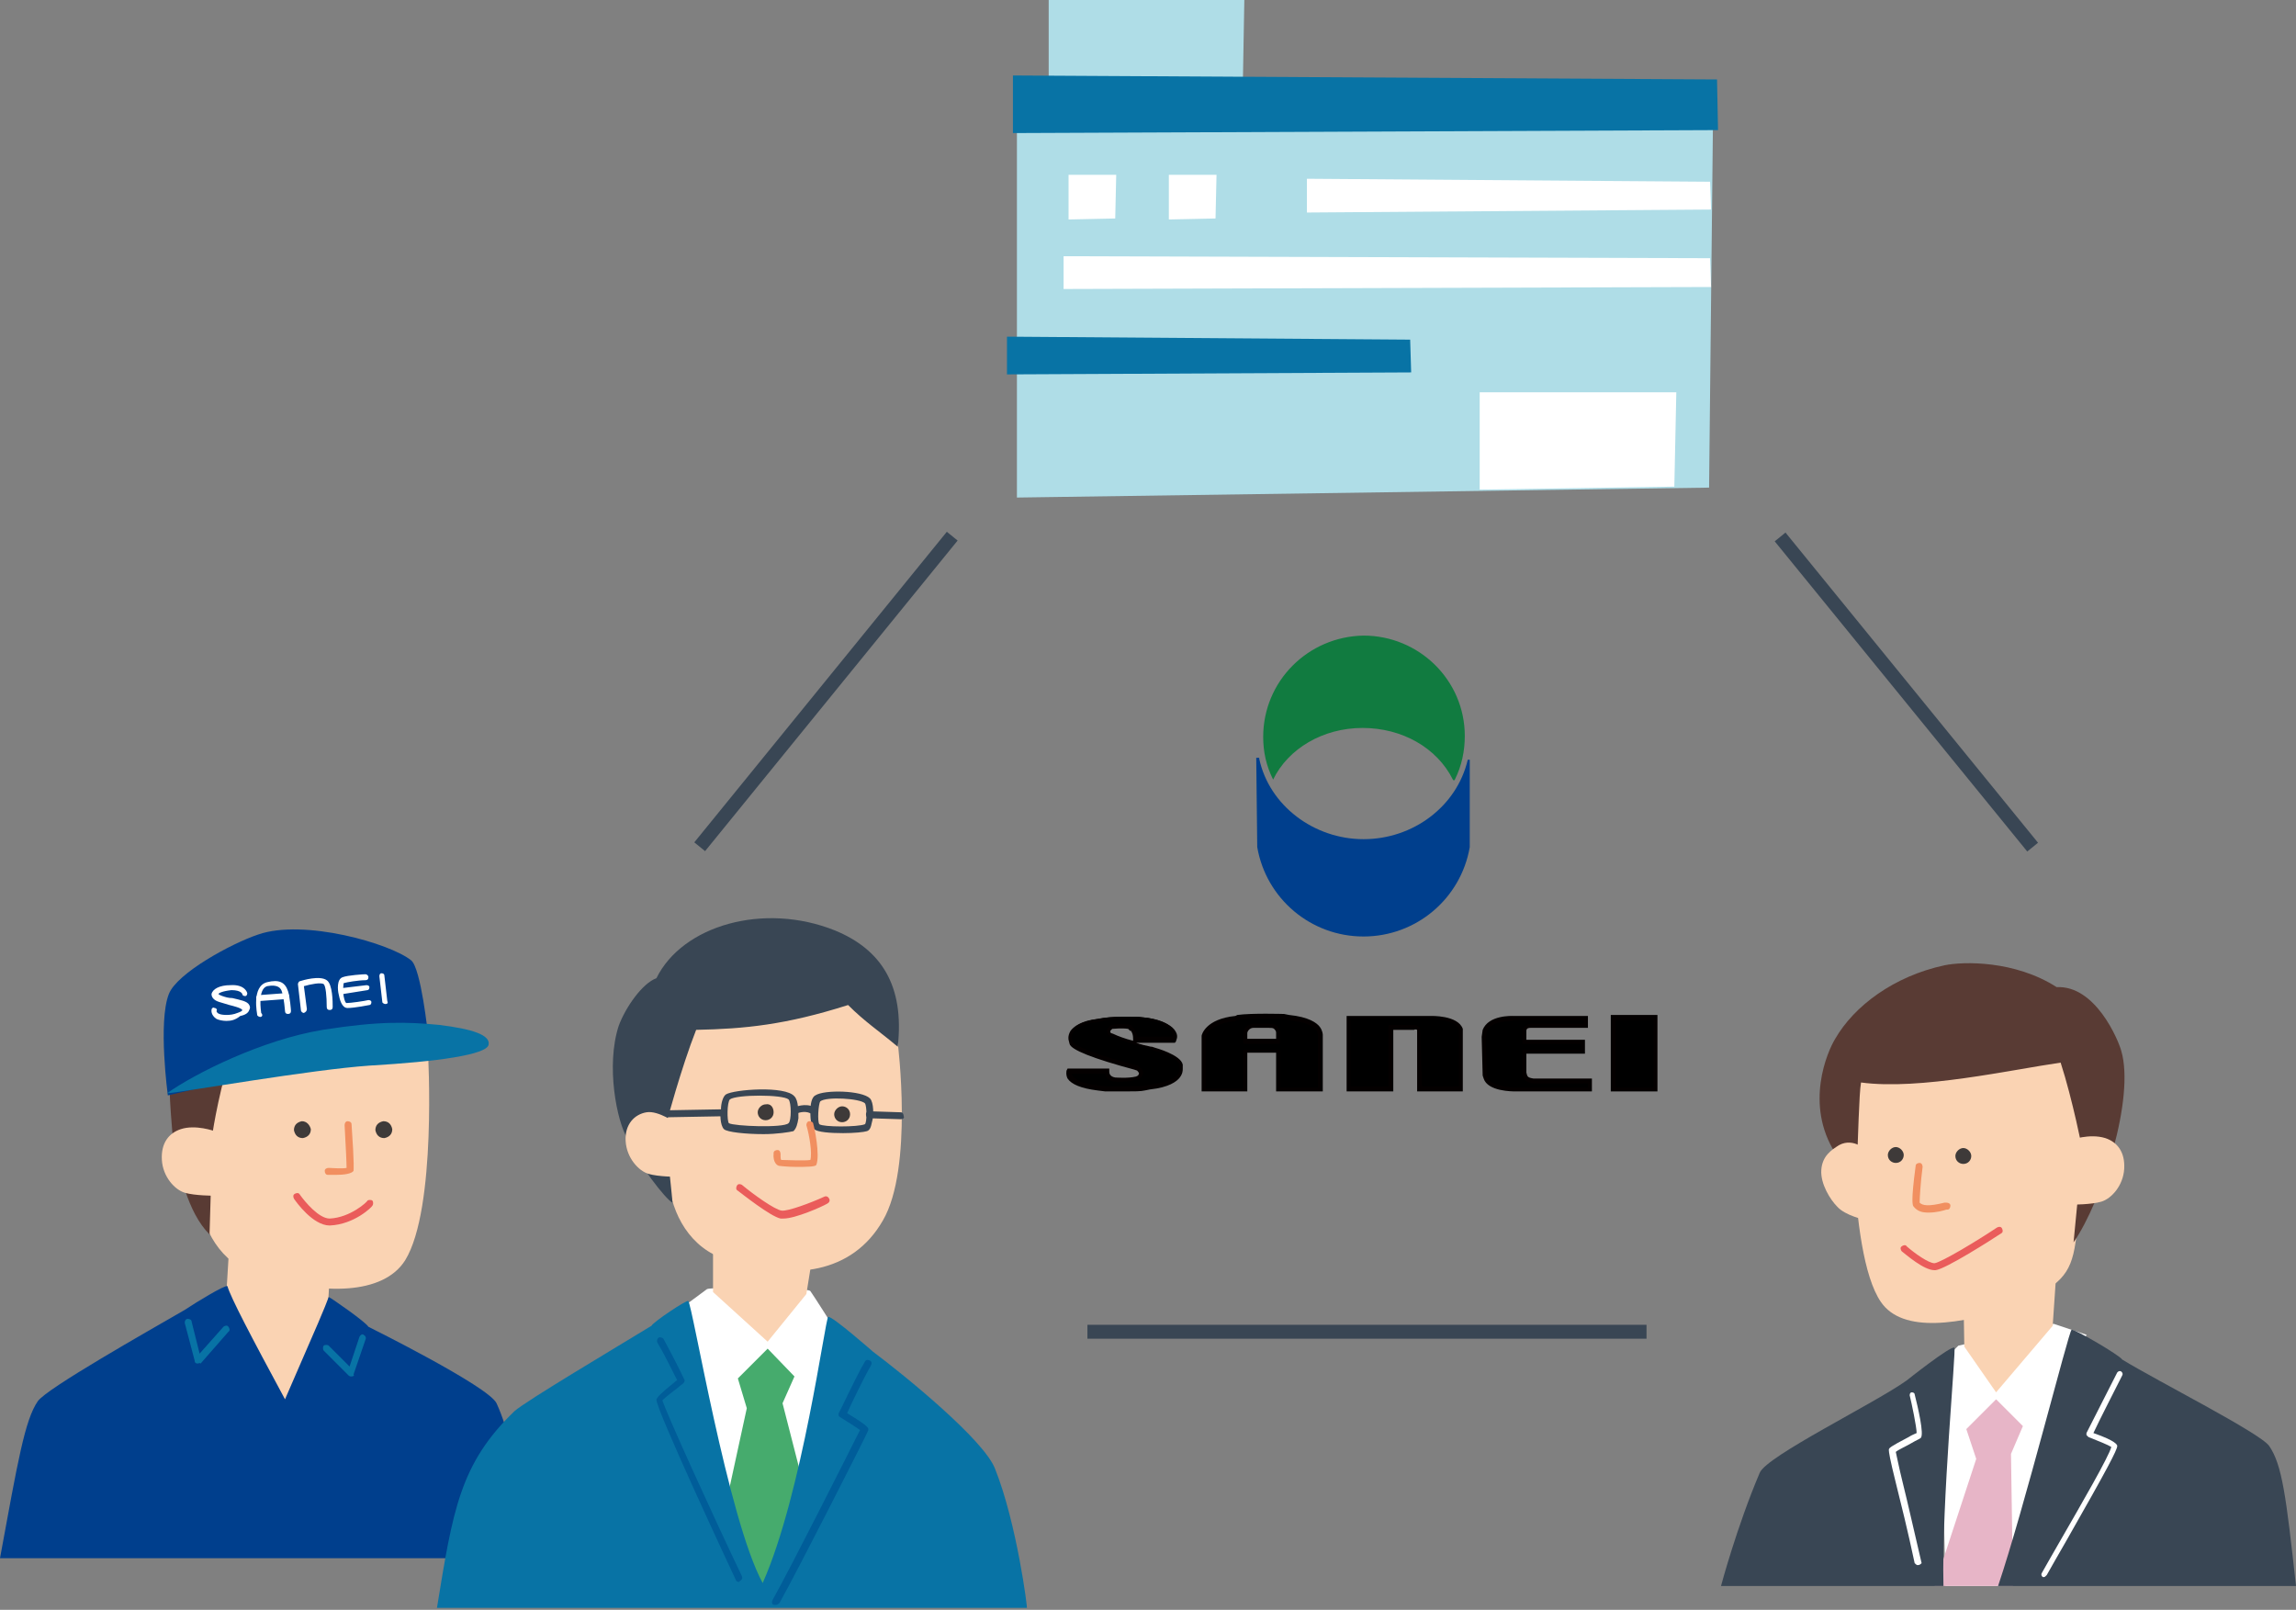 <?xml version="1.0" encoding="utf-8"?>
<!-- Generator: Adobe Illustrator 26.5.0, SVG Export Plug-In . SVG Version: 6.00 Build 0)  -->
<svg version="1.1" id="レイヤー_1" xmlns="http://www.w3.org/2000/svg" xmlns:xlink="http://www.w3.org/1999/xlink" x="0px"
	 y="0px" viewBox="0 0 231.2 162.1" style="enable-background:new 0 0 231.2 162.1;" xml:space="preserve">
<rect x="0" y="0" width="231.2" height="162.1" fill="#808080" stroke="none"/>
<style type="text/css">
	.st0{fill:#FAD3B3;}
	.st1{fill:#003F8D;}
	.st2{fill:#0873A5;}
	.st3{fill:#593B34;}
	.st4{fill:#FFFFFF;}
	.st5{fill:#F18F60;}
	.st6{fill:#3E3A39;}
	.st7{fill:#EA5C5B;}
	.st8{fill:#46AB6D;}
	.st9{fill:#394654;}
	.st10{fill:#005D99;}
	.st11{fill:#E7B5C7;}
	.st12{fill:#040000;}
	.st13{fill:#117B40;}
	.st14{fill:#AFDDE7;}
</style>
<path class="st0" d="M18.7,104.2c0,0,0.1,8.6,1.4,16.8c0.5,3.4,2.6,6.7,6.4,7.5c6,1.9,12.1,1.9,14.3-1.6c3.2-5.2,2.3-20.9,2.3-20.9
	s-3.2-5.2-9.5-6.2C27.3,98.8,22.9,100.1,18.7,104.2"/>
<polygon class="st0" points="23.1,125.2 22.7,131.8 28.8,147.5 33,131.9 33.3,126.8 "/>
<path class="st1" d="M50,141.3c-0.8-1.7-12.9-7.7-12.9-7.7c-0.3-0.5-3.6-2.8-4-3c-0.4,1.1-1,2.5-4.4,10.3
	c-3.4-6.3-5.5-10.3-5.8-11.4c-0.3-0.1-3.1,1.6-4.3,2.4c-3.8,2.2-13.9,7.9-14.8,9.2c-1.3,1.9-2,6-3.8,15.8h53
	C53,156.9,52.5,146.7,50,141.3"/>
<path class="st2" d="M19.9,137.3L19.9,137.3c-0.2,0-0.3-0.1-0.3-0.3l-1-3.8c0-0.2,0.1-0.4,0.3-0.4c0.2,0,0.4,0.1,0.4,0.3l0.8,3.2
	l2.4-2.7c0.1-0.1,0.4-0.2,0.5,0c0.1,0.1,0.2,0.4,0,0.5l-2.8,3.2C20.1,137.2,20,137.3,19.9,137.3"/>
<path class="st2" d="M35.4,138.6c-0.1,0-0.2,0-0.3-0.1l-2.5-2.5c-0.1-0.1-0.1-0.4,0-0.5c0.1-0.1,0.4-0.1,0.5,0l2.1,2.1l1-3
	c0.1-0.2,0.3-0.3,0.4-0.2c0.2,0.1,0.3,0.3,0.2,0.5l-1.2,3.5C35.7,138.5,35.6,138.6,35.4,138.6L35.4,138.6z"/>
<path class="st3" d="M21.4,114.1c0,0,0.8-5.3,2.3-9.1c4.9-0.1,17.2-1.4,19,0.2c-1.3-4.2-4.9-4-9.6-5.7c-2.7-1-14.5,2.3-15.2,4.2
	c-1.3,4-0.7,7.9-0.5,10.9c0.6,3.4,1.5,7.5,3.7,9.7L21.4,114.1z"/>
<path class="st1" d="M43.1,104.2c0,0-0.7-6.7-1.7-7.5C39.3,95,30.6,92.5,26,94.1c-2.7,0.9-8.2,3.9-9,6c-1.1,2.8-0.1,10.2-0.1,10.2
	L43.1,104.2z"/>
<path class="st4" d="M22.8,102.8c-0.4,0-0.8-0.1-1-0.2c-0.6-0.4-0.5-0.9-0.5-0.9c0-0.2,0.2-0.3,0.3-0.2c0.2,0,0.3,0.2,0.2,0.3
	c0,0,0,0.2,0.3,0.3c0.2,0.1,1.1,0.2,1.8-0.1c0.3-0.1,0.5-0.2,0.5-0.3c-0.1-0.2-0.9-0.4-1.3-0.5c-0.3-0.1-0.7-0.2-1-0.3
	c-0.7-0.2-0.8-0.6-0.8-0.8c0.1-0.5,0.8-0.9,1.9-0.9c1.5-0.1,1.7,0.8,1.7,0.8c0,0.2-0.1,0.3-0.2,0.3c-0.2,0-0.3-0.1-0.3-0.2
	c0,0-0.1-0.4-1.1-0.4c-0.9,0.1-1.3,0.3-1.3,0.4c0,0,0.1,0.1,0.4,0.2c0.3,0.1,0.6,0.2,1,0.2c0.8,0.2,1.5,0.3,1.7,0.7
	c0.1,0.2,0.1,0.3,0,0.5c-0.1,0.3-0.4,0.5-0.9,0.6C23.7,102.7,23.3,102.8,22.8,102.8"/>
<path class="st4" d="M26.2,102.4c-0.1,0-0.3-0.1-0.3-0.2c0-0.1-0.6-2.9,1-3.3c1.2-0.3,1.8,0,2.1,0.9c0.2,0.6,0.3,1.9,0.3,2
	c0,0.2-0.1,0.3-0.3,0.3c-0.2,0-0.3-0.1-0.3-0.3c0,0-0.1-1.3-0.3-1.9c-0.1-0.4-0.4-0.8-1.5-0.6c-1,0.3-0.6,2.6-0.6,2.7
	C26.5,102.2,26.4,102.4,26.2,102.4L26.2,102.4z"/>
<path class="st4" d="M26.1,100.8c-0.1,0-0.3-0.1-0.3-0.3c0-0.2,0.1-0.3,0.3-0.3l2.7-0.2c0.2,0,0.3,0.1,0.3,0.3
	c0,0.2-0.1,0.3-0.3,0.3L26.1,100.8L26.1,100.8z"/>
<path class="st4" d="M30.6,102c-0.1,0-0.3-0.1-0.3-0.3l-0.3-2.6c0-0.1,0.1-0.3,0.2-0.3c0.3-0.1,2-0.6,2.7-0.1
	c0.6,0.4,0.6,2.2,0.6,2.7c0,0.2-0.1,0.3-0.3,0.3c-0.2,0-0.3-0.1-0.3-0.3c0-1.1-0.1-2.1-0.3-2.3c-0.3-0.2-1.3,0-2,0.2l0.3,2.3
	C30.9,101.8,30.8,101.9,30.6,102L30.6,102z"/>
<path class="st4" d="M38.8,101.1c-0.1,0-0.3-0.1-0.3-0.2l-0.3-2.6c0-0.2,0.1-0.3,0.2-0.3c0.2,0,0.3,0.1,0.3,0.2l0.3,2.6
	C39.1,101,39,101.1,38.8,101.1L38.8,101.1z"/>
<path class="st4" d="M35,101.5L35,101.5c-0.6,0-0.8-0.9-0.9-1.4c-0.1-0.4-0.2-1.5,0.4-1.7c0.5-0.2,2.1-0.3,2.3-0.3
	c0.1,0,0.3,0.1,0.3,0.3c0,0.2-0.1,0.3-0.3,0.3c-0.7,0-1.9,0.2-2.2,0.3c0,0.1-0.1,0.6,0,1.3c0.1,0.5,0.2,0.7,0.3,0.7
	c0.4,0,1.8-0.2,2.2-0.3c0.2,0,0.3,0.1,0.3,0.2c0,0.2-0.1,0.3-0.2,0.3C37.2,101.2,35.7,101.5,35,101.5"/>
<path class="st4" d="M34.5,100.1c-0.1,0-0.3-0.1-0.3-0.3c0-0.2,0.1-0.3,0.2-0.3l2.5-0.3c0.2,0,0.3,0.1,0.3,0.2
	c0,0.2-0.1,0.3-0.2,0.3L34.5,100.1L34.5,100.1z"/>
<path class="st2" d="M32.5,103.7c5.7-0.9,8.5-0.8,11.7-0.5c3.3,0.4,5.2,1,5,2c-0.2,1-5.1,1.7-12,2.1c-5.8,0.4-18.4,2.6-20.4,2.8
	C19.6,108.1,26.4,104.7,32.5,103.7"/>
<path class="st5" d="M33.9,118.3c-0.5,0-0.9,0-0.9,0c-0.2,0-0.3-0.2-0.3-0.4c0-0.2,0.2-0.3,0.4-0.3c0.2,0,1.4,0.1,1.8,0
	c0-0.5-0.1-2.5-0.2-4.3c0-0.2,0.1-0.4,0.3-0.4c0.2,0,0.4,0.1,0.4,0.3c0.3,4.3,0.2,4.6,0.2,4.7C35.4,118.2,34.6,118.3,33.9,118.3"/>
<path class="st6" d="M31.3,113.7c0,0.5-0.3,0.8-0.8,0.9c-0.5,0-0.8-0.3-0.9-0.8c0-0.5,0.3-0.8,0.8-0.9
	C30.9,112.9,31.2,113.3,31.3,113.7"/>
<path class="st6" d="M39.5,113.7c0,0.5-0.3,0.8-0.8,0.9c-0.5,0-0.8-0.3-0.9-0.8c0-0.5,0.3-0.8,0.8-0.9
	C39.1,112.9,39.4,113.2,39.5,113.7"/>
<path class="st7" d="M33.2,123.4c-1.7,0-3.4-2.4-3.6-2.7c-0.1-0.2-0.1-0.4,0.1-0.5c0.2-0.1,0.4-0.1,0.5,0.1c0.5,0.7,1.9,2.4,3,2.4
	c2.1-0.1,3.8-1.7,3.8-1.8c0.1-0.1,0.4-0.1,0.5,0c0.1,0.1,0.1,0.4,0,0.5C37.5,121.5,35.7,123.3,33.2,123.4L33.2,123.4z"/>
<path class="st0" d="M21.6,113.9c0,0-1.9-0.7-3.4-0.2c-1.2,0.4-2,1.4-1.9,3.1c0.1,1.7,1.3,3,2.3,3.3c1,0.3,2.9,0.3,2.9,0.3
	L21.6,113.9z"/>
<path class="st4" d="M71.2,129.8c0.3-0.2,10.1-0.2,10.4,0.2c0.3,0.4,2.7,4.2,2.7,4.2l-6.5,26.1l-3.8,0.3l-6.5-28.1
	C67.6,132.5,70.9,130,71.2,129.8"/>
<polygon class="st8" points="74.3,138.8 77.3,135.8 80,138.6 78.8,141.3 80.8,149.1 77.2,161.3 75.5,161.2 72.7,153.3 75.2,141.8 
	"/>
<path class="st2" d="M100.2,147.9c-1.1-2.9-9.1-9.4-12.3-11.8c0,0-4.1-3.6-4.5-3.5c-0.3,0.1-2.6,17.8-6.6,26.8
	c-3.5-6.4-7.1-28.2-7.5-28.4c-0.2-0.1-3.5,2.1-3.7,2.5c-3.6,2.2-12.7,7.6-13.8,8.6c-5.5,5.3-6.2,10-7.8,19.8h59.4
	C103.5,162.1,102.4,153.4,100.2,147.9"/>
<path class="st0" d="M66,102.7c0,0,0.1,8.6,1.4,16.8c0.5,3.4,2.6,6.7,6.4,7.5c6,1.9,12,1.3,15.1-4.1c3.1-5.3,1.5-17.9,1.5-17.9
	s-3.1-5.8-9.4-6.8C74.6,97.2,70.2,98.6,66,102.7"/>
<polygon class="st0" points="71.8,123.7 71.8,130.1 77.3,135.1 81.2,130.3 82,125.3 "/>
<path class="st9" d="M67.1,113.1c0,0,1.5-5.6,3-9.4c4.9-0.1,9-0.5,15.3-2.5c1.7,1.7,3.1,2.6,5,4.2c0.7-6.2-1.7-9.8-6.3-11.7
	c-7.2-2.9-15.4-0.5-18,4.8c-1.4,0.5-3.1,2.9-3.8,4.8c-1.3,4-0.2,9.6,0.9,11.4c1.1,2.6,3.8,6,4.5,6.4C67.8,121.2,67,115.1,67.1,113.1
	"/>
<path class="st10" d="M74.4,159.3c-0.1,0-0.3-0.1-0.3-0.2c-0.1-0.2-8.2-17.5-8-18.2c0.1-0.2,0.3-0.5,1.8-1.7
	c0.1-0.1,0.2-0.2,0.3-0.2c-0.5-1-1.5-3-2-3.8c-0.1-0.2,0-0.4,0.1-0.5c0.2-0.1,0.4,0,0.5,0.1c0.5,0.9,1.7,3.2,2.1,4.1
	c0.1,0.1,0,0.3-0.1,0.4c-0.1,0.1-0.3,0.2-0.5,0.4c-0.4,0.3-1.3,1-1.6,1.3c0.4,1.3,4.9,11.2,8,17.7c0.1,0.2,0,0.4-0.2,0.5L74.4,159.3
	z"/>
<path class="st10" d="M78.1,161.6l-0.2,0c-0.2-0.1-0.2-0.3-0.1-0.5c1.7-3,7.8-15.1,8.8-17.1c-0.4-0.3-1.2-0.8-2-1.3
	c-0.2-0.1-0.2-0.3-0.1-0.5c0.1-0.1,1.7-3.6,2.6-5.1c0.1-0.2,0.3-0.2,0.5-0.1c0.2,0.1,0.2,0.3,0.1,0.5c-0.7,1.2-2,3.9-2.4,4.8
	c2.3,1.4,2.2,1.5,2.1,1.8c-0.4,0.9-7.1,14.1-8.9,17.3C78.3,161.6,78.2,161.6,78.1,161.6"/>
<path class="st6" d="M77.9,112c0,0.5-0.4,0.8-0.8,0.8c-0.5,0-0.8-0.4-0.8-0.8s0.4-0.8,0.8-0.8C77.6,111.1,77.9,111.5,77.9,112"/>
<path class="st6" d="M85.6,112.2c0,0.5-0.4,0.8-0.8,0.8c-0.5,0-0.8-0.4-0.8-0.8s0.4-0.8,0.8-0.8C85.2,111.4,85.6,111.7,85.6,112.2"
	/>
<path class="st7" d="M78.9,122.7c-0.1,0-0.2,0-0.3,0c-1-0.2-3.9-2.5-4.3-2.8c-0.2-0.1-0.2-0.3-0.1-0.5c0.1-0.2,0.3-0.2,0.5-0.1
	c1.2,1,3.3,2.5,4,2.6c0.6,0.1,3-0.8,4.3-1.4c0.2-0.1,0.4,0,0.5,0.2c0.1,0.2,0,0.4-0.2,0.5C82.8,121.5,80.1,122.7,78.9,122.7"/>
<path class="st0" d="M68.1,113.1c0,0-1.8-1.3-3-1.1c-1.2,0.2-2.2,1.2-2.1,2.9c0.1,1.7,1.3,3,2.3,3.3c1,0.3,2.9,0.3,2.9,0.3
	L68.1,113.1z"/>
<path class="st9" d="M76.9,114.2c-1.8,0-3.7-0.2-4-0.5c-0.4-0.4-0.4-1.6-0.3-2c0-0.6,0.2-1.3,0.5-1.5c0.8-0.5,6-0.9,6.9,0.2
	c0.4,0.4,0.4,1.5,0.4,2.2c-0.1,0.6-0.2,1-0.5,1.3C79.5,114,78.2,114.2,76.9,114.2 M73.5,110.7c-0.3,0.3-0.3,2.2-0.1,2.4
	c0.5,0.3,5.5,0.5,6,0c0.3-0.2,0.3-2.1,0-2.4C78.8,110.2,74.2,110.2,73.5,110.7"/>
<path class="st9" d="M84.9,114.1c-1.3,0-2.6-0.1-2.9-0.4c-0.4-0.3-0.4-1.4-0.4-1.8c0-0.6,0.1-1.4,0.5-1.6c0.9-0.6,4.7-0.5,5.5,0.3
	c0.4,0.4,0.4,1.8,0.2,2.4c-0.1,0.5-0.2,0.8-0.5,0.9C87,114,86,114.1,84.9,114.1 M82.6,110.9c-0.2,0.3-0.3,2-0.1,2.3
	c0.4,0.3,3.9,0.3,4.6,0c0.2-0.2,0.2-1.8,0-2.1C86.6,110.6,83.2,110.4,82.6,110.9 M82.3,110.6L82.3,110.6L82.3,110.6z"/>
<path class="st9" d="M67.3,112.5c-0.2,0-0.4-0.2-0.4-0.3c0-0.2,0.2-0.4,0.3-0.4l5.5-0.1c0.2,0,0.4,0.2,0.4,0.3
	c0,0.2-0.2,0.4-0.3,0.4L67.3,112.5L67.3,112.5z"/>
<path class="st9" d="M80.1,112.2c-0.1,0-0.3-0.1-0.3-0.2c-0.1-0.2,0-0.4,0.2-0.5c0,0,1.1-0.5,2,0c0.2,0.1,0.2,0.3,0.1,0.5
	c-0.1,0.2-0.3,0.2-0.5,0.1c-0.6-0.3-1.3,0-1.3,0L80.1,112.2z"/>
<path class="st9" d="M90.7,112.7L90.7,112.7l-3.2-0.1c-0.2,0-0.3-0.2-0.3-0.4c0-0.2,0.2-0.4,0.4-0.3l3.1,0.1c0.2,0,0.3,0.2,0.3,0.4
	C91.1,112.6,90.9,112.7,90.7,112.7"/>
<path class="st5" d="M80.2,117.5c-0.9,0-1.7-0.1-1.7-0.1c-0.2,0-0.7-0.3-0.6-1.3c0-0.2,0.2-0.3,0.4-0.3c0.2,0,0.3,0.2,0.3,0.4
	c0,0.4,0,0.6,0.1,0.6c0.3,0,2.4,0.1,2.9,0c0.2-0.7-0.1-2.5-0.4-3.5c0-0.2,0.1-0.4,0.3-0.4c0.2,0,0.4,0.1,0.4,0.3
	c0.1,0.3,0.7,3.1,0.3,4.1C82.1,117.5,81.1,117.5,80.2,117.5 M81.8,117L81.8,117L81.8,117z"/>
<path class="st0" d="M211.2,108c0,0-0.9,8.8-2.2,17.1c-0.5,3.4-1.6,4.2-5.7,6.4c-6,1.9-11.7,2.8-13.9-0.4
	c-3.5-5.1-2.8-23.4-2.8-23.4s3.4-3.1,9.7-4.1C202.6,102.5,206.9,103.9,211.2,108"/>
<polygon class="st4" points="195.4,137.3 195.9,159.7 201.2,159.7 210.1,134.4 206.8,133.3 197.2,135.5 "/>
<polygon class="st11" points="198,143.9 201,140.9 203.7,143.6 202.5,146.4 202.7,159.7 194.8,159.7 199,146.9 "/>
<polygon class="st0" points="207.3,124.7 206.7,133.5 201,140.2 197.8,135.6 197.7,129.6 "/>
<path class="st9" d="M173.3,159.7c0,0,1.6-6,3.9-11.4c0.7-1.7,11.6-7,14.8-9.3c0,0,4.4-3.5,4.8-3.3c0.2,0.1-1.3,15.7-1.1,24H173.3z"
	/>
<path class="st9" d="M231.2,159.7c-1-9.1-1.4-12.2-2.7-14.1c-0.9-1.3-11.2-6.5-14.8-8.7c-0.2-0.4-4.8-3.1-5.1-3
	c-0.3,0.2-4.8,18.1-7.4,25.8H231.2z"/>
<path class="st4" d="M205.8,158.8l-0.1,0c-0.1-0.1-0.2-0.2-0.1-0.4c0.5-0.9,1.2-2.1,2-3.5c1.9-3.3,4.8-8.3,5-9.2
	c-0.3-0.2-1.3-0.6-2.3-1l-0.2-0.2l0-0.2c0,0,2.5-4.9,3.1-6.1c0.1-0.1,0.2-0.2,0.4-0.1c0.1,0.1,0.2,0.2,0.1,0.4
	c-0.5,1-2.4,4.7-2.9,5.8c2.3,0.8,2.4,1.2,2.4,1.3c0,0.4-1,2.3-5.1,9.5c-0.8,1.4-1.5,2.6-2,3.5C205.9,158.8,205.9,158.8,205.8,158.8"
	/>
<path class="st4" d="M193.1,157.6c-0.1,0-0.2-0.1-0.3-0.2c-0.7-3.3-1.4-6.1-1.9-8.1c-0.6-2.4-0.7-3.1-0.7-3.3c0-0.2,0.1-0.3,2-1.3
	c0.3-0.2,0.6-0.3,0.8-0.4c0-0.6-0.5-3-0.7-3.8c0-0.2,0.1-0.3,0.2-0.3c0.2,0,0.3,0.1,0.3,0.2c0.3,1.2,1,4.1,0.6,4.4
	c-0.1,0.1-0.4,0.2-0.9,0.5c-0.5,0.3-1.4,0.7-1.6,0.9c0.1,0.4,0.3,1.5,0.7,3.1c0.5,2,1.1,4.7,1.9,8.1
	C193.4,157.5,193.3,157.6,193.1,157.6L193.1,157.6z"/>
<path class="st3" d="M209.7,115.8c0,0-1-5.1-2.2-8.8c-4.9,0.7-14.2,2.8-20.1,2c-0.2,1.1-0.3,5.8-0.4,7.8c-0.6,1.5-2-0.5-2.2-0.7
	c-3.1-4.9-0.8-10.2,0-11.5c1.9-3.3,5.9-6.3,11-7.4c1.9-0.4,7.1-0.5,11.3,2.2c3.9-0.2,6.2,5.3,6.5,6.4c1.4,4.7-1.9,15.1-4.8,19.3
	L209.7,115.8z"/>
<path class="st5" d="M194.2,122.1c-0.6,0-1.1-0.1-1.5-0.6c-0.1-0.1-0.3-0.4,0.2-4.1c0-0.2,0.2-0.3,0.4-0.3c0.2,0,0.3,0.2,0.3,0.4
	c-0.2,1.5-0.3,3.2-0.3,3.6c0.3,0.3,0.9,0.4,2.5,0c0.1,0,0.2,0,0.2,0c0.2,0,0.4,0.1,0.4,0.3c0,0.2-0.1,0.4-0.3,0.4l-0.1,0
	C195.7,121.9,195,122.1,194.2,122.1"/>
<path class="st6" d="M196.9,116.4c0,0.5,0.4,0.8,0.8,0.8c0.5,0,0.8-0.4,0.8-0.8s-0.4-0.8-0.8-0.8C197.3,115.6,196.9,116,196.9,116.4
	"/>
<path class="st6" d="M190.1,116.3c0,0.5,0.4,0.8,0.8,0.8c0.5,0,0.8-0.4,0.8-0.8s-0.4-0.8-0.8-0.8
	C190.5,115.5,190.1,115.9,190.1,116.3"/>
<path class="st7" d="M194.8,127.9c-1.1,0-2.9-1.6-3.3-1.9c-0.1-0.1-0.2-0.4,0-0.5c0.1-0.1,0.4-0.2,0.5,0c0.8,0.7,2.2,1.7,2.8,1.7
	l0,0c0.7-0.1,4.2-2.2,6.3-3.6c0.2-0.1,0.4-0.1,0.5,0.1c0.1,0.2,0.1,0.4-0.1,0.5c-0.9,0.6-5.6,3.6-6.6,3.7L194.8,127.9z"/>
<path class="st0" d="M208.5,114.8c0,0,1.9-0.7,3.5-0.2c1.2,0.4,2,1.4,1.9,3.1c-0.1,1.7-1.3,3-2.3,3.3c-1,0.3-2.9,0.3-2.9,0.3
	L208.5,114.8z"/>
<path class="st0" d="M187.7,122.8c0,0-1.9-0.4-2.7-1.3c-0.7-0.7-1.7-2.3-1.6-3.7c0.1-1.4,1-2,1.8-2.5c1.5-0.8,2.8,0.6,2.8,0.6
	L187.7,122.8z"/>
<rect x="162.5" y="102.5" width="4.2" height="7.3"/>
<path class="st12" d="M166.9,109.9h-4.7v-7.7h4.7V109.9z M162.7,109.5h3.8v-6.8h-3.8V109.5z"/>
<path d="M132.7,103.6c-0.3-0.4-1.1-0.9-3-1.1l-0.5-0.1c0,0-3.1-0.1-4.6,0.1l-0.3,0.1c-2.8,0.3-3.1,1.7-3.2,1.8v5.4h4.2v-3.9h3.3v3.9
	h4.2v-5.2l0-0.3C132.9,104.2,133,104,132.7,103.6 M125.4,104c0-0.2,0.3-0.7,0.8-0.7h1.6c0.3,0,0.5,0,0.7,0.2
	c0.2,0.2,0.2,0.4,0.2,0.5v0.9h-3.3V104z"/>
<path class="st12" d="M133.2,109.9h-4.7v-3.9h-2.9v3.9H121v-5.6c0-0.1,0.4-1.7,3.4-2l0.2-0.1c1.5-0.2,4.6-0.1,4.7-0.1l0.5,0.1
	c2,0.2,2.8,0.8,3.1,1.2c0.3,0.4,0.3,0.8,0.3,0.8l0,0.2V109.9z M128.9,109.5h3.8l0-5.3c0,0,0-0.3-0.2-0.5c-0.2-0.3-0.9-0.8-2.9-1
	l-0.5-0.1c0,0-3.1-0.1-4.5,0.1l-0.2,0.1c-2.7,0.3-3,1.6-3,1.6l0,5.2h3.8v-3.9h3.7V109.5z M128.9,105.1h-3.7V104c0-0.4,0.4-0.9,1-0.9
	h1.6c0.3,0,0.6,0,0.8,0.2c0.2,0.2,0.3,0.5,0.3,0.7V105.1z M125.6,104.6h2.9V104c0-0.1,0-0.2-0.2-0.4c-0.1-0.1-0.3-0.1-0.5-0.1
	l-1.6,0c-0.4,0-0.6,0.4-0.6,0.5V104.6z"/>
<path d="M119,107.2c-0.2-0.9-2.6-1.6-2.7-1.6l-0.3-0.1l0,0c-1.4-0.3-3.9-1.2-3.9-1.3l-0.2-0.1c-0.1-0.1-0.1-0.2-0.1-0.4
	c0-0.2,0.2-0.3,0.2-0.3l0.1-0.1c0.1,0,1-0.2,1.7,0l0.1,0.2l0,0c0,0,0.4,0.1,0.4,1v0.1h3.9l0,0c0,0,0.2-0.3,0-0.8
	c-0.3-0.6-1.2-1.1-2.6-1.3l-0.9-0.1c0,0-2.1-0.1-3.5,0.1l-0.6,0.1c-1.6,0.2-2.3,0.7-2.6,1.1c-0.3,0.4-0.2,0.7-0.2,0.7l0.1,0.5
	c0,0.1,0.3,0.9,6.4,2.5l0.3,0.1c0,0,0.3,0.2,0.4,0.5c0,0.1-0.1,0.3-0.2,0.4l-0.3,0.1c-0.9,0.3-2.2,0.1-2.2,0.1
	c-0.8-0.1-0.8-0.7-0.8-0.8v-0.1h-3.9l0,0.1c0,0-0.1,0.3,0.1,0.6c0.2,0.4,0.9,0.9,2.8,1.1l0.8,0.1c0,0,0.9,0,1.9,0
	c0.8,0,1.6,0,2.2-0.1l0.5-0.1c1.8-0.2,2.5-0.7,2.8-1.1c0.3-0.4,0.2-0.7,0.2-0.7L119,107.2z"/>
<path class="st12" d="M113.2,109.9c-0.9,0-1.6,0-1.9,0l-0.8-0.1c-1.6-0.2-2.6-0.6-3-1.2c-0.2-0.4-0.1-0.8-0.1-0.8l0.1-0.2h4.2l0,0.3
	c0,0.1,0,0.5,0.6,0.6c0.1,0,1.3,0.1,2.1-0.1l0.2-0.1l0.1-0.2c0-0.1-0.2-0.3-0.2-0.3l-0.3-0.1c-4.1-1.1-6.4-2-6.5-2.6l-0.1-0.4
	c0,0-0.1-0.4,0.2-0.9c0.3-0.4,1-1,2.7-1.2l0.6-0.1c1.5-0.2,3.5-0.1,3.6-0.1l0.9,0.1c1.6,0.3,2.5,0.8,2.8,1.4c0.3,0.5,0,0.9,0,1
	l-0.1,0.1l-0.1,0h-3.8c0.5,0.2,1.1,0.3,1.5,0.4l0.1,0l0.3,0.1c0,0,2.6,0.7,2.8,1.7l0,0l0,0.4c0,0.2,0,0.5-0.3,0.9
	c-0.3,0.4-1.1,1-3,1.2l-0.5,0.1C114.9,109.9,114.2,109.9,113.2,109.9 M107.9,108c0,0.1,0,0.2,0.1,0.3c0.2,0.3,0.7,0.8,2.6,1l0.8,0.1
	c0.2,0,1,0,1.8,0c0.9,0,1.7,0,2.2-0.1l0.5-0.1c1.7-0.2,2.4-0.7,2.7-1c0.1-0.2,0.2-0.3,0.2-0.4l0-0.6c-0.2-0.6-1.9-1.3-2.6-1.4
	l-0.3-0.2c-1.1-0.2-3.1-0.9-3.9-1.2l-0.1,0l-0.3-0.2c-0.1-0.2-0.2-0.4-0.1-0.5c0.1-0.3,0.3-0.4,0.3-0.4l0.2-0.1c0.1,0,1-0.2,1.8,0
	l0.1,0l0.1,0.2c0.1,0.1,0.4,0.3,0.5,1h3.6c0-0.1,0-0.3-0.1-0.5c-0.3-0.5-1.1-1-2.5-1.2l-0.9-0.1c0,0-0.3,0-0.8,0
	c-0.7,0-1.8,0-2.7,0.2l-0.6,0.1c-1.6,0.2-2.2,0.7-2.4,1c-0.2,0.3-0.2,0.5-0.2,0.5l0.1,0.5c0,0,0.4,0.8,6.2,2.3l0.4,0.1
	c0,0,0.5,0.3,0.5,0.7c0,0.2-0.1,0.4-0.3,0.6l0,0l-0.3,0.1c-0.9,0.3-2.3,0.2-2.3,0.2c-0.7-0.1-0.9-0.5-0.9-0.8H107.9z M112.1,104.1
	L112.1,104.1c0.4,0.2,1.2,0.5,2,0.7v-0.2c0-0.6-0.2-0.7-0.2-0.8l-0.1,0l-0.2-0.2c-0.7-0.1-1.4,0-1.6,0l-0.1,0.1l-0.1,0.1l0,0.2
	L112.1,104.1z"/>
<path d="M144,102.5h-8.2v7.2h4.2v-6.2h2.3c0.1,0,0.4,0,0.5,0.1c0.1,0.1,0.1,0.1,0.1,0.2v5.9h4.2v-6l0,0
	C146.7,102.4,144.2,102.5,144,102.5"/>
<path class="st12" d="M147.3,109.9h-4.6v-6.1l0-0.1c0,0-0.2-0.1-0.3,0l-2.1,0v6.2h-4.7v-7.6h8.4c0.1,0,2.8-0.1,3.3,1.3l0,0.1
	L147.3,109.9z M143.2,109.4h3.7v-5.8c-0.4-1-2.9-1-2.9-1h-8v6.8h3.8v-6.2h2.5c0.1,0,0.4,0,0.6,0.2c0.1,0.1,0.1,0.2,0.1,0.4
	L143.2,109.4z"/>
<path d="M153.5,108.1v-2.2h5.9v-1h-5.9l0-1.1c0.1-0.5,0.6-0.5,0.6-0.5h5.6v-0.8h-7.3c-0.1,0-2.4-0.1-2.9,1.2l-0.1,0.7l0.1,3.4l0,0.4
	l0.1,0.3c0.4,1.2,2.9,1.2,3,1.2h7.5v-0.8l-5.7,0C153.7,108.7,153.6,108.6,153.5,108.1"/>
<path class="st12" d="M160.3,109.9h-7.7c-0.3,0-2.8,0-3.2-1.3l-0.1-0.3l-0.1-3.9l0.1-0.7c0.6-1.5,2.9-1.4,3.1-1.4h7.5v1.2h-5.8
	c-0.1,0-0.4,0-0.4,0.3l0,0.9h5.9v1.4h-5.9v1.9c0.1,0.4,0.1,0.5,0.7,0.6l5.9,0V109.9z M152.2,102.8c-0.6,0-2.1,0.1-2.5,1.1l-0.1,0.6
	l0.1,3.8l0.1,0.2c0.3,0.8,2,1,2.8,1h7.3v-0.4l-5.5,0c-0.8-0.2-0.9-0.3-1.1-0.9l0-0.1v-2.4h5.9v-0.6h-5.9v-1.3
	c0.1-0.5,0.6-0.7,0.8-0.7h5.4v-0.4h-7.1C152.4,102.8,152.3,102.8,152.2,102.8"/>
<path class="st13" d="M128.1,78.6l0.1-0.1c1.5-3.1,5-5.2,9-5.2c4,0,7.5,2,9.1,5.2l0.1,0.1l0.1-0.1c0.7-1.4,1-2.9,1-4.4
	c0-5.6-4.6-10.1-10.2-10.1c-5.6,0.1-10.1,4.6-10.1,10.2c0,1.5,0.3,2.9,1,4.3L128.1,78.6z"/>
<path class="st1" d="M137.3,84.5c-5,0-9.5-3.4-10.5-8.1l0-0.1h-0.3l0.1,9h0c0.9,5.2,5.4,9,10.7,9c5.3,0,9.8-3.8,10.7-9v-8.8l-0.2,0
	C146.7,81.2,142.3,84.5,137.3,84.5"/>
<polygon class="st14" points="102.4,8.7 102.4,50.1 172.1,49.1 172.5,11.3 "/>
<polygon class="st14" points="105.6,0 105.6,11.6 125.1,11.3 125.3,0 "/>
<polygon class="st4" points="149,39.5 149,49.3 168.6,49 168.8,39.5 "/>
<polygon class="st2" points="102,7.6 102,13.4 173,13.1 172.9,8 "/>
<polygon class="st2" points="101.4,33.9 101.4,37.7 142.1,37.5 142,34.2 "/>
<polygon class="st4" points="131.6,18 131.6,21.4 172.3,21.1 172.2,18.3 "/>
<polygon class="st4" points="107.6,17.6 107.6,22.1 112.3,22 112.4,17.6 "/>
<polygon class="st4" points="117.7,17.6 117.7,22.1 122.4,22 122.5,17.6 "/>
<polygon class="st4" points="107.1,25.8 107.1,29.1 172.3,28.9 172.2,26 "/>
<rect x="63" y="69" transform="matrix(0.631 -0.776 0.776 0.631 -23.384 90.169)" class="st9" width="40.3" height="1.4"/>
<rect x="191.4" y="49.5" transform="matrix(0.775 -0.631 0.631 0.775 -0.861 136.92)" class="st9" width="1.4" height="40.3"/>
<rect x="109.5" y="133.4" class="st9" width="56.3" height="1.4"/>
</svg>
